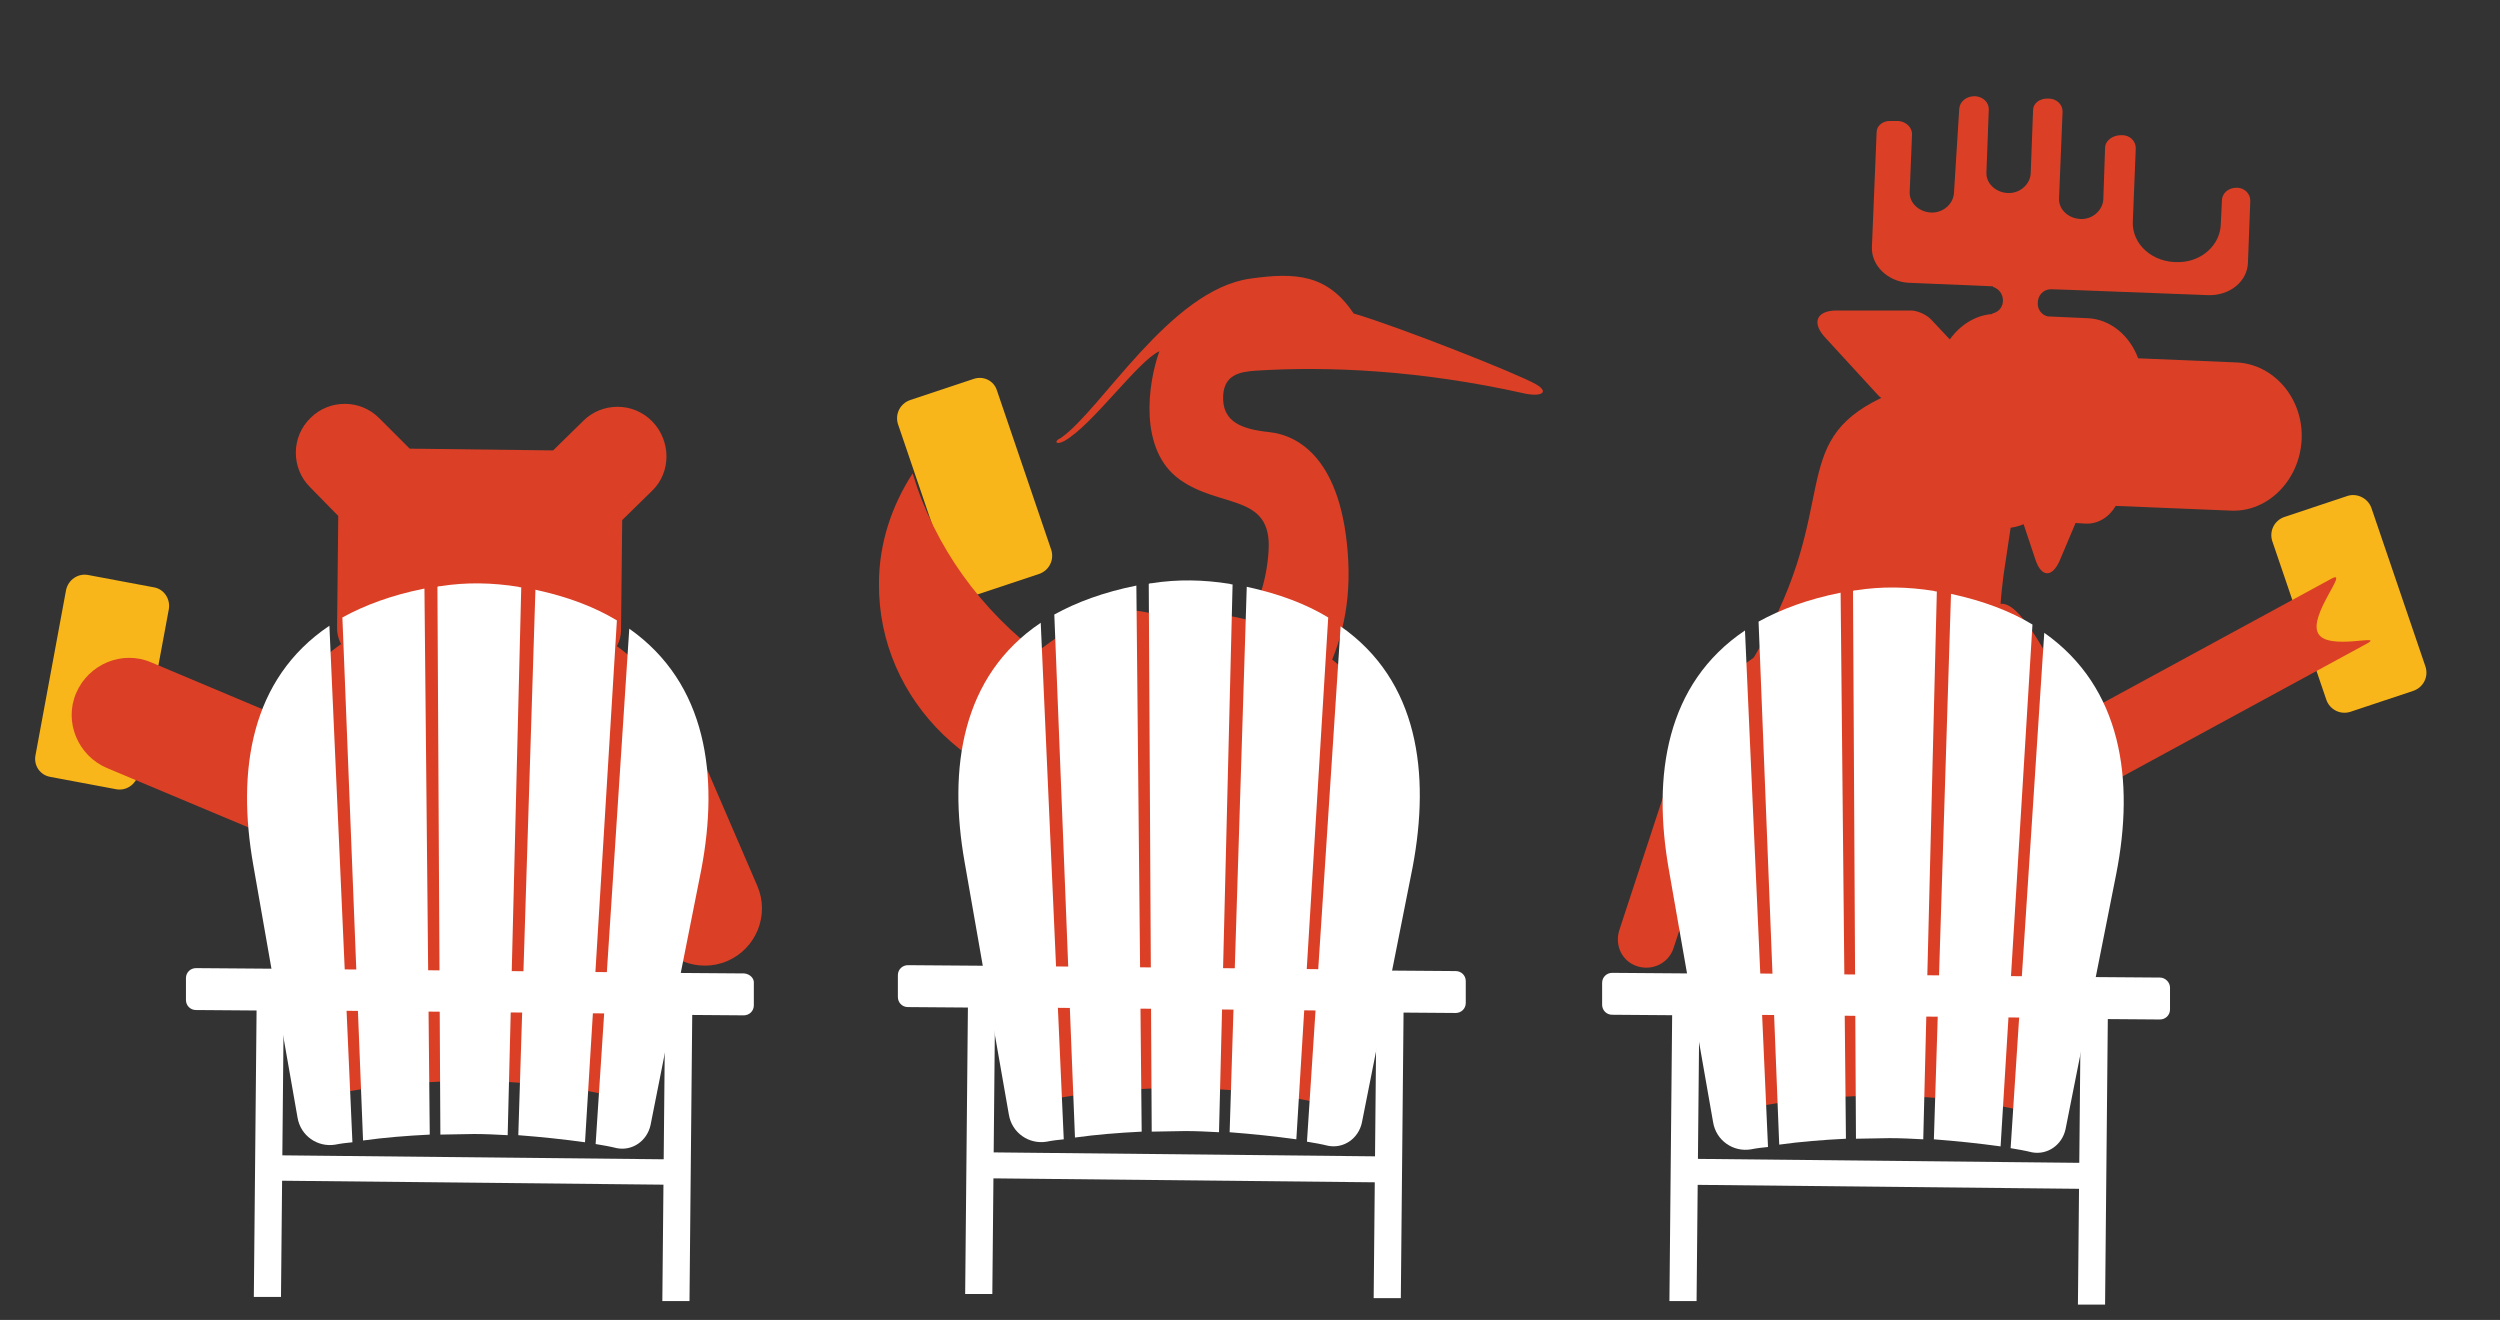 <?xml version="1.0" encoding="utf-8"?>
<!-- Generator: Adobe Illustrator 28.1.0, SVG Export Plug-In . SVG Version: 6.00 Build 0)  -->
<svg version="1.1" id="Layer_1" xmlns="http://www.w3.org/2000/svg" xmlns:xlink="http://www.w3.org/1999/xlink" x="0px" y="0px"
	 viewBox="0 0 423.5 223.6" style="enable-background:new 0 0 423.5 223.6;" xml:space="preserve">
<rect x="0" y="0" width="423.5" height="223.6" fill="#333333" stroke="none"/>
<style type="text/css">
	.st0{clip-path:url(#SVGID_00000072979355729592826610000000324294411697683344_);}
	.st1{fill:#DB4026;}
	.st2{fill:#F8B61A;}
	.st3{fill:#FFFFFF;}
	.st4{clip-path:url(#SVGID_00000181783525618342245800000003956375022377153434_);}
	.st5{fill:#C57435;}
	.st6{fill:#E7BD83;}
	.st7{clip-path:url(#SVGID_00000159427476603012874390000015230324651305988762_);}
	.st8{fill:#5B3F18;}
	.st9{fill:#DD539D;}
	.st10{fill:#073756;}
	.st11{fill:#282B56;}
	.st12{fill:#FBCD09;}
</style>
<g>
	<g>
		<g>
			<defs>
				<rect id="SVGID_1_" x="6" y="16.1" width="405" height="205"/>
			</defs>
			<clipPath id="SVGID_00000125604924399132736600000003204582037574462906_">
				<use xlink:href="#SVGID_1_"  style="overflow:visible;"/>
			</clipPath>
			<g style="clip-path:url(#SVGID_00000125604924399132736600000003204582037574462906_);">
				<path class="st1" d="M180.3,74.7c4.8-2.7,12.5-13.6,16.1-15.2c-2,5.6-3.5,16.7,3.4,21.7c6.9,5,15.7,2.3,15.1,12.1
					c-0.6,9.8-5.8,17.4-10.6,15c-4.8-2.5-11.8-8.1-21.7-2.5c-3.7,2-9,5.9-14.9,11.5l55.8-1c3.3-6,5.3-12.8,4.9-21.2
					c-0.9-17.5-8.6-21.4-13.4-21.9c-4.8-0.5-7.6-1.8-7.8-5.4c-0.2-4.4,2.9-4.8,5.4-5c12.3-0.8,27.9-0.1,45.4,3.8
					c3,0.7,4.6-0.1,2.2-1.5c-2.9-1.7-23.1-9.7-30.9-12c-4.4-6.6-9.8-7-17.5-5.9c-13.6,1.9-25.2,22.2-32.1,27
					C178.5,74.7,178.8,75.5,180.3,74.7L180.3,74.7z"/>
				<path class="st1" d="M357.7,135.8c0,0-12.7-34.4-18.8-33.5c0.1-1.6,0.3-3.3,0.5-4.9l1.2-8c0.7-0.1,1.5-0.3,2.2-0.6l2,6
					c1,3,2.8,3.1,4.1,0.2l2.7-6.4l1.7,0.1c2.1,0.1,4-1.1,5.1-3l19.5,0.8c6.3,0.3,11.7-5.2,12-12.1c0.3-6.9-4.7-12.7-11-13l-16.7-0.7
					c-1.4-3.8-4.7-6.7-8.7-6.8l-6.6-0.3c-1-0.2-1.8-1.2-1.7-2.3c0-1.3,1-2.3,2.2-2.3l3.1,0.1l23.6,0.9c3.6,0.1,6.6-2.3,6.7-5.5
					l0.4-10.5c0-1.2-1-2.2-2.3-2.2h0c-1.4,0-2.4,0.9-2.5,2l-0.2,4.2c-0.1,3.4-3.1,6.3-7,6.4c-4.5,0.2-8.1-3-7.9-6.9l0.5-12.4
					c0-1.2-1-2.2-2.3-2.2h-0.2c-1.4,0-2.7,0.9-2.7,2.2l-0.3,8.7c-0.1,1.7-1.6,3.2-3.5,3.3c-2.2,0.1-4.1-1.5-4-3.5l0.6-14.7
					c0-1.2-1-2.2-2.4-2.2h-0.2c-1.3,0-2.4,0.8-2.4,2l-0.4,10.7c-0.1,1.7-1.6,3.2-3.5,3.3c-2.2,0.1-4.1-1.5-4-3.5l0.4-10.7
					c0-1.2-1-2.1-2.3-2.2h-0.1c-1.4,0-2.5,0.9-2.6,2.1L331,32.7c-0.1,1.7-1.6,3.2-3.5,3.3c-2.2,0.1-4.1-1.5-4-3.5l0.4-9.8
					c0-1.1-1-2.1-2.3-2.2h-1.3c-1.3-0.1-2.4,0.8-2.4,1.9l-0.8,19.5c-0.1,3.1,2.7,5.8,6.2,6l14.3,0.6v0.1c1,0.3,1.7,1.2,1.7,2.3
					c0,1.2-0.8,2-1.8,2.2v0.1c-2.9,0.2-5.5,1.9-7.2,4.3l-3.1-3.3c-0.8-0.9-2.4-1.6-3.5-1.6h-12.6c-3.4,0-4.3,2.1-1.8,4.7l8.9,9.7
					c0,0,0.3,0.3,0.5,0.4c-16.1,7.7-6.7,18.1-20.8,42.6c-5.5,9.7-9.9,15.7-12.8,23l58,2.3L357.7,135.8L357.7,135.8z"/>
				<path class="st1" d="M110.5,71.4c-3.2-3.3-8.5-3.3-11.7-0.1l-5.1,5l-24.3-0.3l-5.1-5.1c-3.2-3.3-8.5-3.3-11.7-0.1
					c-3.3,3.2-3.3,8.5-0.1,11.7l4.8,4.9l-0.2,19c0,3.1,2.5,5.7,5.6,5.7l36.7,0.4c3.1,0,5.7-2.5,5.8-5.6l0.2-18.8l5.1-5
					C113.7,80,113.7,74.7,110.5,71.4L110.5,71.4z"/>
				<path class="st1" d="M326.2,105.4c-3.9-0.7-7.9-0.7-11.8-0.1c-26.8,3.9-31.8,22.2-28.4,40.9l6.8,37.1c0.5,2.7,3.1,4.4,5.7,4
					c6.2-1.1,13.4-1.7,21-1.7c7.9,0.1,15.2,0.9,21.6,2.2c2.4,0.5,4.6-1,5.1-3.3l7.6-37.5C357.5,128.2,352.8,109.8,326.2,105.4
					L326.2,105.4z"/>
				<path class="st1" d="M207,104.1c-3.9-0.7-7.9-0.7-11.8-0.1c-26.8,3.9-31.8,22.2-28.4,40.9l6.8,37.1c0.5,2.7,3.1,4.4,5.7,4
					c6.2-1.1,13.4-1.7,21-1.7c7.9,0.1,15.2,0.9,21.6,2.2c2.4,0.5,4.6-1,5.1-3.3l7.6-37.5C238.3,127,233.7,108.6,207,104.1L207,104.1
					z"/>
				<path class="st1" d="M87.2,102.9c-3.9-0.7-7.9-0.7-11.8-0.1C48.6,106.7,43.6,125,47,143.7l6.8,37.1c0.5,2.7,3.1,4.4,5.7,4
					c6.2-1.1,13.4-1.7,21-1.7c7.9,0.1,15.2,0.9,21.6,2.2c2.4,0.5,4.6-1,5.1-3.4l7.6-37.5C118.6,125.8,113.9,107.4,87.2,102.9
					L87.2,102.9z"/>
				<path class="st1" d="M274.3,157.6c-0.8,2.6,0.5,5.3,3.1,6.1c2.6,0.8,5.3-0.6,6.1-3.1l13.9-42.3c0.8-2.6-0.6-5.3-3.1-6.1
					c-2.6-0.8-5.3,0.6-6.1,3.1L274.3,157.6z"/>
				<path class="st2" d="M397.7,84l-10.8,3.6c-1.6,0.6-2.5,2.3-2,4l9.2,27c0.6,1.6,2.3,2.5,4,2l10.8-3.6c1.6-0.6,2.5-2.3,2-4
					l-9.2-27C401.1,84.4,399.3,83.5,397.7,84z"/>
				<path class="st1" d="M392.7,107.3c-1.7-3,5.3-10.9,2.3-9.3l-50.6,27.5c-3,1.7-4.1,5.5-2.5,8.5c1.7,3,5.5,4.1,8.5,2.5L401,109
					C404,107.3,394.3,110.3,392.7,107.3L392.7,107.3z"/>
				<path class="st2" d="M164.9,64.2l-10.8,3.6c-1.6,0.6-2.5,2.3-2,4l9.2,27c0.6,1.6,2.3,2.5,4,2l10.8-3.6c1.6-0.6,2.5-2.3,2-4
					l-9.2-27C168.4,64.5,166.6,63.6,164.9,64.2z"/>
				<path class="st1" d="M154.6,80.2c-3.5,5.4-5.7,11.8-5.7,18.6c-0.2,20,16.7,36.3,37.8,36.5c11,0.1,20.9-4.2,27.9-11.1
					C186,123.4,162.1,105.1,154.6,80.2z"/>
				<path class="st1" d="M118.3,126.9L97,126.7l13.4,31c2.1,4.9,7.9,7.2,12.8,5.1c4.9-2.1,7.2-7.8,5.1-12.7L118.3,126.9L118.3,126.9
					z"/>
				<path class="st2" d="M26.1,99.5l-11.2-2.1c-1.7-0.3-3.3,0.8-3.7,2.5L6,128c-0.3,1.7,0.8,3.3,2.5,3.6l11.2,2.1
					c1.7,0.3,3.3-0.8,3.7-2.5l5.2-28C28.9,101.5,27.8,99.8,26.1,99.5z"/>
				<path class="st1" d="M43.6,140.8l15.5-14.5l-33.5-14.1c-4.9-2.1-10.6,0.3-12.7,5.2c-2.1,4.9,0.3,10.6,5.2,12.7L43.6,140.8
					L43.6,140.8z"/>
				<path class="st3" d="M301.4,193.9c3.6-0.5,7.3-0.8,11.3-1l-0.9-92.5c-5.5,1.1-10.1,2.8-13.9,4.9L301.4,193.9L301.4,193.9z"/>
				<path class="st3" d="M327.6,193c3.9,0.3,7.7,0.7,11.3,1.2l5.4-88.4c-3.8-2.3-8.3-4-13.8-5.2L327.6,193z"/>
				<path class="st3" d="M295.6,106.8c-13.4,9-15.7,24.6-12.9,40.5l7.5,42.8c0.5,3.1,3.4,5.1,6.4,4.6c1-0.2,1.9-0.3,2.9-0.4
					L295.6,106.8L295.6,106.8z"/>
				<path class="st3" d="M328.1,100.2c0,0-0.3,0-0.5-0.1c-4.4-0.7-8.8-0.8-13.2-0.1c-0.2,0-0.3,0-0.5,0.1l0.5,92.8
					c1.9,0,3.8-0.1,5.7-0.1c1.9,0,3.8,0.1,5.7,0.2L328.1,100.2L328.1,100.2z"/>
				<path class="st3" d="M346.3,107.2l-5.7,87.3c1.2,0.2,2.4,0.4,3.6,0.7c2.6,0.5,5.1-1.2,5.7-3.9l8.6-43.3
					C361.6,132.2,359.5,116.5,346.3,107.2z"/>
				<path class="st3" d="M286.2,164.9l-13.1-0.1c-0.9,0-1.7,0.7-1.7,1.7l0,3.7c0,0.9,0.7,1.7,1.7,1.7l13.1,0.1
					c0.9,0,1.7-0.7,1.7-1.7l0-3.7C287.9,165.6,287.1,164.9,286.2,164.9z"/>
				<path class="st3" d="M365.9,165.6l-13.1-0.1c-0.9,0-1.7,0.7-1.7,1.7l0,3.7c0,0.9,0.7,1.7,1.7,1.7l13.1,0.1
					c0.9,0,1.7-0.7,1.7-1.7l0-3.7C367.6,166.4,366.8,165.6,365.9,165.6z"/>
				<path class="st3" d="M354.1,165.5l-67.6-0.7l-0.1,7l67.6,0.7L354.1,165.5z"/>
				<path class="st3" d="M353.8,197l-67.6-0.7l0,4.4l67.6,0.7L353.8,197z"/>
				<path class="st3" d="M287.9,168.1l-4.6,0l-0.5,52.3l4.6,0L287.9,168.1z"/>
				<path class="st3" d="M357.1,168.8l-4.6,0L352,221l4.6,0L357.1,168.8z"/>
				<path class="st3" d="M182.1,192.7c3.6-0.5,7.3-0.8,11.3-1l-0.9-92.5c-5.5,1.1-10.1,2.8-13.9,4.9L182.1,192.7L182.1,192.7z"/>
				<path class="st3" d="M208.3,191.8c3.9,0.3,7.7,0.7,11.3,1.2l5.4-88.4c-3.8-2.3-8.3-4-13.8-5.2L208.3,191.8z"/>
				<path class="st3" d="M176.3,105.5c-13.4,9-15.7,24.6-12.9,40.5l7.5,42.8c0.5,3.1,3.4,5.1,6.4,4.6c1-0.2,1.9-0.3,2.9-0.4
					L176.3,105.5L176.3,105.5z"/>
				<path class="st3" d="M208.8,99c0,0-0.3,0-0.5-0.1c-4.4-0.7-8.8-0.8-13.2-0.1c-0.2,0-0.3,0-0.5,0.1l0.5,92.8
					c1.9,0,3.8-0.1,5.7-0.1c1.9,0,3.8,0.1,5.7,0.2L208.8,99L208.8,99z"/>
				<path class="st3" d="M227.1,106.1l-5.7,87.3c1.2,0.2,2.4,0.4,3.6,0.7c2.6,0.5,5.1-1.2,5.7-3.9l8.6-43.3
					C242.3,131,240.3,115.3,227.1,106.1z"/>
				<path class="st3" d="M166.9,163.6l-13.1-0.1c-0.9,0-1.7,0.7-1.7,1.7l0,3.7c0,0.9,0.7,1.7,1.7,1.7l13.1,0.1
					c0.9,0,1.7-0.7,1.7-1.7l0-3.7C168.6,164.4,167.8,163.6,166.9,163.6z"/>
				<path class="st3" d="M246.6,164.5l-13.1-0.1c-0.9,0-1.7,0.7-1.7,1.7l0,3.7c0,0.9,0.7,1.7,1.7,1.7l13.1,0.1
					c0.9,0,1.7-0.7,1.7-1.7l0-3.7C248.3,165.2,247.5,164.5,246.6,164.5z"/>
				<path class="st3" d="M234.9,164.3l-67.6-0.7l-0.1,7l67.6,0.7L234.9,164.3z"/>
				<path class="st3" d="M234.5,195.9l-67.6-0.7l0,4.4l67.6,0.7L234.5,195.9z"/>
				<path class="st3" d="M168.6,166.9l-4.6,0l-0.5,52.3l4.6,0L168.6,166.9z"/>
				<path class="st3" d="M237.8,167.6l-4.6,0l-0.5,52.3l4.6,0L237.8,167.6z"/>
				<path class="st3" d="M61.5,193.2c3.6-0.5,7.3-0.8,11.3-1l-0.9-92.5c-5.5,1.1-10.1,2.8-13.9,4.9L61.5,193.2L61.5,193.2z"/>
				<path class="st3" d="M87.8,192.3c3.9,0.3,7.7,0.7,11.3,1.2l5.4-88.4c-3.8-2.3-8.3-4-13.8-5.2L87.8,192.3z"/>
				<path class="st3" d="M55.8,106c-13.4,9-15.7,24.6-12.9,40.5l7.5,42.8c0.5,3.1,3.4,5.1,6.4,4.6c1-0.2,1.9-0.3,2.9-0.4L55.8,106
					L55.8,106z"/>
				<path class="st3" d="M88.3,99.5c0,0-0.3,0-0.5-0.1c-4.4-0.7-8.8-0.8-13.2-0.1c-0.2,0-0.3,0-0.5,0.1l0.5,92.8
					c1.9,0,3.8-0.1,5.7-0.1c1.9,0,3.8,0.1,5.7,0.2L88.3,99.5L88.3,99.5z"/>
				<path class="st3" d="M106.6,106.5l-5.7,87.3c1.2,0.2,2.4,0.4,3.6,0.7c2.6,0.5,5.1-1.2,5.7-3.9l8.6-43.3
					C121.8,131.5,119.8,115.8,106.6,106.5z"/>
				<path class="st3" d="M46.3,164.1L33.2,164c-0.9,0-1.7,0.7-1.7,1.7l0,3.7c0,0.9,0.7,1.7,1.7,1.7l13.1,0.1c0.9,0,1.7-0.7,1.7-1.7
					l0-3.7C48,164.9,47.3,164.1,46.3,164.1z"/>
				<path class="st3" d="M126.1,164.9l-13.1-0.1c-0.9,0-1.7,0.7-1.7,1.7l0,3.7c0,0.9,0.7,1.7,1.7,1.7L126,172c0.9,0,1.7-0.7,1.7-1.7
					l0-3.7C127.8,165.7,127,165,126.1,164.9z"/>
				<path class="st3" d="M114.3,164.8l-67.6-0.7l-0.1,7l67.6,0.7L114.3,164.8z"/>
				<path class="st3" d="M114,196.4l-67.6-0.7l0,4.3l67.6,0.7L114,196.4z"/>
				<path class="st3" d="M48.1,167.4l-4.6,0l-0.5,52.3l4.6,0L48.1,167.4z"/>
				<path class="st3" d="M117.3,168.1l-4.6,0l-0.5,52.3l4.6,0L117.3,168.1z"/>
			</g>
		</g>
	</g>
</g>
</svg>
